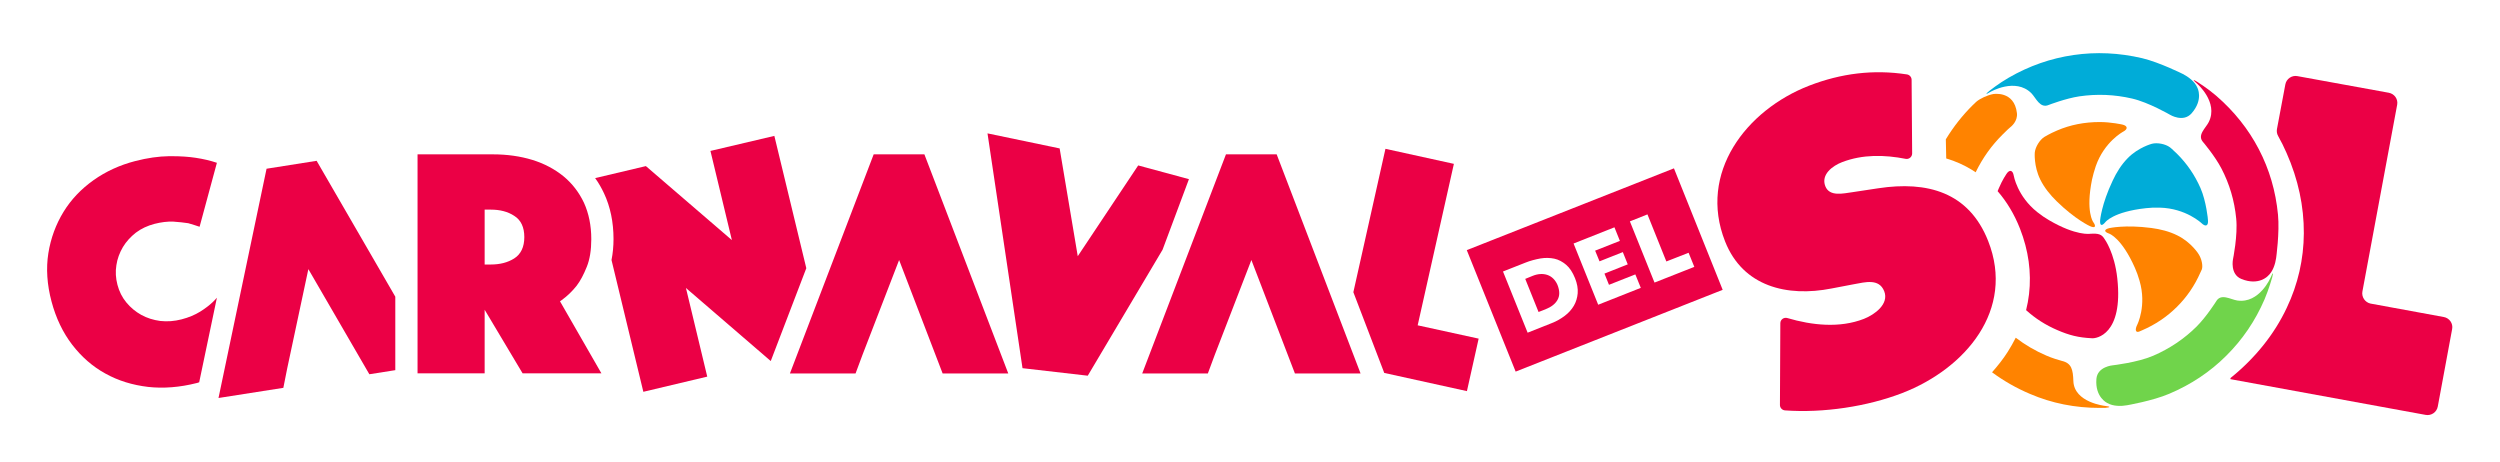 <svg xmlns="http://www.w3.org/2000/svg" width="157" height="29" viewBox="0 0 157 29" fill="none"><path d="M67.683 16.089L66.546 9.321L62.015 8.376L64.214 23.122L68.311 23.594L73.009 15.683L74.665 11.251L71.479 10.389L67.683 16.089Z" fill="#EB0045"></path><path d="M89.03 20.43L91.304 10.29L87.006 9.346L84.991 18.35L86.931 23.42L92.123 24.563L92.859 21.266L89.03 20.43Z" fill="#EB0045"></path><path d="M5.871 11.317C5.101 11.864 4.466 12.527 3.989 13.305C3.513 14.084 3.187 14.954 3.036 15.906C2.886 16.851 2.953 17.878 3.237 18.938C3.513 19.974 3.947 20.885 4.533 21.647C5.118 22.409 5.82 23.023 6.623 23.462C7.426 23.909 8.32 24.182 9.299 24.298C10.26 24.406 11.297 24.323 12.342 24.058C12.392 24.05 12.434 24.033 12.476 24.017C12.484 24.017 12.492 24.008 12.509 24.008L13.621 18.698C13.546 18.789 13.454 18.872 13.37 18.963C13.161 19.162 12.894 19.369 12.576 19.568C12.242 19.775 11.849 19.941 11.397 20.057C10.946 20.173 10.502 20.206 10.059 20.156C9.633 20.098 9.232 19.974 8.872 19.775C8.513 19.576 8.195 19.311 7.936 18.996C7.668 18.673 7.484 18.301 7.376 17.886C7.267 17.472 7.242 17.058 7.309 16.652C7.367 16.254 7.509 15.873 7.718 15.517C7.927 15.169 8.203 14.871 8.529 14.614C8.864 14.357 9.265 14.175 9.7 14.059C10.126 13.951 10.519 13.902 10.887 13.918C11.238 13.943 11.556 13.976 11.824 14.018C12.083 14.092 12.317 14.167 12.534 14.241L13.621 10.224C13.228 10.091 12.777 9.983 12.283 9.909C11.849 9.843 11.347 9.809 10.795 9.809H10.603C9.967 9.818 9.257 9.917 8.488 10.116C7.526 10.364 6.64 10.77 5.871 11.317Z" fill="#EB0045"></path><path d="M56.464 16.329L59.197 23.453H63.319L58.052 9.693H54.867L49.607 23.453H53.729L54.164 22.285L56.464 16.329Z" fill="#EB0045"></path><path d="M48.403 22.674L50.636 16.843L48.629 8.534L44.616 9.478L45.962 15.078L40.561 10.431L37.375 11.185C37.592 11.483 37.776 11.806 37.935 12.146C38.328 12.982 38.529 13.951 38.529 15.012C38.529 15.467 38.487 15.906 38.403 16.329L40.402 24.605L44.415 23.652L43.077 18.085L48.403 22.674Z" fill="#EB0045"></path><path d="M37.768 23.445L35.168 18.922L35.285 18.839C35.628 18.59 35.937 18.292 36.213 17.944C36.447 17.638 36.656 17.24 36.849 16.76C37.041 16.288 37.133 15.699 37.133 15.02C37.133 14.159 36.974 13.396 36.673 12.734C36.364 12.079 35.929 11.516 35.385 11.069C34.834 10.621 34.181 10.273 33.429 10.041C32.668 9.809 31.84 9.693 30.954 9.693H26.222V23.445H30.436V19.452L32.819 23.445H37.768ZM32.292 16.23C31.89 16.486 31.397 16.611 30.829 16.611H30.436V13.165H30.829C31.397 13.165 31.89 13.289 32.292 13.554C32.718 13.819 32.927 14.274 32.927 14.888C32.927 15.517 32.71 15.964 32.292 16.23Z" fill="#EB0045"></path><path d="M19.365 16.901L23.195 23.503L24.825 23.246V18.632L19.884 10.099L16.74 10.596L13.722 24.994L17.794 24.356L18.036 23.138L19.365 16.901Z" fill="#EB0045"></path><path d="M105.124 10.572L92.114 15.708L95.183 23.337L108.184 18.201L105.124 10.572ZM98.837 19.204C98.694 19.444 98.51 19.651 98.268 19.833C98.025 20.015 97.758 20.173 97.457 20.289L95.935 20.893L94.388 17.05L95.793 16.495C96.103 16.37 96.428 16.288 96.746 16.23C97.047 16.18 97.34 16.188 97.616 16.246C97.883 16.304 98.126 16.437 98.352 16.627C98.577 16.818 98.761 17.099 98.912 17.472C99.046 17.804 99.104 18.127 99.079 18.417C99.054 18.698 98.979 18.963 98.837 19.204ZM100.367 19.137L98.82 15.293L101.387 14.275L101.729 15.128L100.174 15.741L100.45 16.412L101.913 15.832L102.223 16.602L100.76 17.182L101.044 17.886L102.699 17.232L103.042 18.077L100.367 19.137ZM102.357 13.902L103.46 13.463L104.647 16.42L106.044 15.873L106.403 16.76L103.903 17.746L102.357 13.902Z" fill="#EB0045"></path><path d="M97.173 17.265C96.897 17.174 96.579 17.191 96.253 17.323L95.785 17.514L96.621 19.593L97.048 19.427C97.424 19.278 97.666 19.088 97.808 18.839C97.959 18.582 97.959 18.267 97.808 17.886C97.666 17.572 97.457 17.364 97.173 17.265Z" fill="#EB0045"></path><path d="M78.587 16.329L81.321 23.453H85.443L80.175 9.693H76.99L71.731 23.453H75.853L76.287 22.285L78.587 16.329Z" fill="#EB0045"></path><path d="M131.654 23.801C131.562 24.961 132.34 25.309 132.34 25.309C132.699 25.524 133.226 25.516 133.577 25.45C133.577 25.45 135.182 25.176 136.228 24.729C137.599 24.149 138.794 23.354 139.806 22.343C140.818 21.341 141.629 20.156 142.214 18.798C142.49 18.151 142.691 17.431 142.691 17.431C142.783 17.091 142.741 17.075 142.607 17.406C142.607 17.406 141.905 19.079 140.5 18.872C140.074 18.806 139.472 18.4 139.171 18.93C139.171 18.93 138.577 19.875 137.95 20.504C137.164 21.283 136.253 21.896 135.216 22.343C134.229 22.766 132.691 22.94 132.691 22.94C132.691 22.94 131.713 23.014 131.654 23.801Z" fill="#70D44B"></path><path d="M138.192 11.814C137.832 10.994 137.339 10.274 136.712 9.652C136.419 9.362 136.277 9.255 136.277 9.255C135.993 9.039 135.475 8.94 135.132 9.031C135.132 9.031 134.287 9.255 133.627 9.926C133.226 10.331 132.916 10.829 132.674 11.35C131.971 12.833 131.888 13.827 131.888 13.827C131.863 14.184 131.996 14.217 132.214 13.952C132.214 13.952 132.699 13.297 134.772 13.073C135.04 13.04 135.324 13.032 135.634 13.04C137.281 13.082 138.259 14.018 138.259 14.018C138.518 14.266 138.694 14.184 138.66 13.827C138.669 13.819 138.552 12.634 138.192 11.814Z" fill="#00ACD8"></path><path d="M137.632 7.117C138.401 6.239 137.992 5.502 137.992 5.502C137.833 5.112 137.407 4.814 137.089 4.649C137.089 4.649 135.634 3.92 134.53 3.655C133.076 3.315 131.637 3.249 130.216 3.456C128.795 3.663 127.432 4.135 126.144 4.881C125.534 5.228 124.94 5.701 124.94 5.701C124.664 5.924 124.689 5.957 124.99 5.775C124.99 5.775 126.562 4.856 127.566 5.85C127.867 6.156 128.109 6.836 128.669 6.587C128.669 6.587 129.714 6.181 130.592 6.049C131.696 5.891 132.791 5.933 133.895 6.189C134.94 6.43 136.278 7.208 136.278 7.208C136.278 7.208 137.106 7.714 137.632 7.117Z" fill="#00ACD8"></path><path d="M123.72 7.647C123.703 7.656 123.686 7.664 123.695 7.664C123.703 7.664 123.753 7.647 123.778 7.631C123.803 7.614 123.736 7.631 123.72 7.647Z" fill="#FFB71B"></path><path d="M131.613 10.439C132.148 8.898 133.335 8.269 133.335 8.269C133.653 8.103 133.619 7.896 133.277 7.821C133.277 7.821 132.583 7.664 131.864 7.664C130.91 7.664 130.016 7.838 129.188 8.194C128.703 8.401 128.385 8.6 128.385 8.6C128.084 8.791 127.817 9.238 127.783 9.586C127.783 9.586 127.716 10.431 128.126 11.268C128.377 11.781 128.753 12.245 129.171 12.651C130.342 13.794 131.245 14.2 131.245 14.2C131.571 14.349 131.663 14.233 131.454 13.943C131.454 13.943 130.969 13.297 131.379 11.276C131.437 11.019 131.512 10.737 131.613 10.439Z" fill="#FF8300"></path><path d="M136.746 14.788C136.236 14.531 135.668 14.391 135.099 14.316C133.452 14.101 132.474 14.324 132.474 14.324C132.123 14.407 132.114 14.556 132.457 14.672C132.457 14.672 133.235 14.929 134.071 16.818C134.179 17.066 134.28 17.331 134.363 17.63C134.823 19.195 134.221 20.388 134.221 20.388C134.062 20.703 134.113 20.902 134.33 20.827L134.522 20.744C135.35 20.388 136.077 19.899 136.704 19.278C137.332 18.657 137.825 17.936 138.184 17.116L138.276 16.917C138.352 16.694 138.268 16.263 138.076 15.965C138.084 15.965 137.607 15.211 136.746 14.788Z" fill="#FF8300"></path><path d="M122.223 9.95C122.809 10.124 123.344 10.364 123.845 10.671C123.921 10.721 123.996 10.77 124.071 10.82C124.506 9.925 125.066 9.138 125.768 8.443C126.061 8.144 126.203 8.028 126.203 8.028C126.312 7.946 126.722 7.614 126.663 7.101C126.496 5.667 125.166 5.908 125.166 5.908C124.815 5.974 124.339 6.189 124.105 6.396L123.896 6.595C123.243 7.241 122.675 7.962 122.198 8.749L122.223 9.95Z" fill="#FF8300"></path><path d="M132.198 25.491C132.198 25.491 130.258 25.284 130.208 23.934C130.183 23.221 130.1 22.807 129.489 22.666C129.247 22.6 128.862 22.484 128.503 22.327C127.809 22.029 127.173 21.656 126.588 21.208C126.437 21.507 126.27 21.805 126.086 22.095C125.802 22.542 125.467 22.965 125.1 23.379C125.827 23.917 126.621 24.373 127.483 24.737C128.854 25.326 130.309 25.616 131.855 25.616H132.19C132.558 25.582 132.558 25.533 132.198 25.491Z" fill="#FF8300"></path><path d="M148.36 18.301L150.542 6.579C150.609 6.231 150.375 5.891 150.015 5.825L144.279 4.781C143.928 4.715 143.585 4.947 143.519 5.303L142.992 8.111C142.967 8.26 142.992 8.41 143.067 8.542C143.259 8.882 143.435 9.238 143.594 9.602C144.33 11.268 144.689 12.957 144.681 14.648C144.672 16.271 144.313 17.853 143.61 19.328C142.825 21.001 141.612 22.501 140.082 23.735L140.065 23.81L152.331 26.055C152.682 26.121 153.025 25.889 153.092 25.533L153.995 20.662C154.062 20.314 153.828 19.974 153.468 19.908L148.861 19.063C148.527 18.988 148.293 18.649 148.36 18.301Z" fill="#EB0045"></path><path d="M140.767 17.522C141.854 17.961 142.423 17.331 142.423 17.331C142.741 17.058 142.891 16.561 142.941 16.205C142.941 16.205 143.167 14.606 143.058 13.479C142.916 12.005 142.515 10.638 141.854 9.37C141.194 8.103 140.299 6.985 139.179 6.015C138.644 5.552 138.008 5.154 138.008 5.154C137.707 4.963 137.682 4.996 137.95 5.228C137.95 5.228 139.338 6.405 138.711 7.664C138.518 8.053 137.95 8.492 138.368 8.94C138.368 8.94 139.095 9.793 139.505 10.58C140.015 11.557 140.324 12.601 140.433 13.72C140.542 14.78 140.232 16.279 140.232 16.279C140.232 16.279 140.032 17.232 140.767 17.522Z" fill="#EB0045"></path><path d="M132.967 17.489C132.791 15.857 132.172 15.02 132.172 15.02C131.989 14.714 131.796 14.647 131.261 14.681C131.261 14.681 130.392 14.83 128.678 13.827C128.435 13.687 128.193 13.521 127.942 13.322C126.679 12.32 126.462 11.027 126.462 11.027C126.403 10.679 126.194 10.63 126.002 10.928C126.002 10.928 125.751 11.292 125.534 11.806C125.509 11.872 125.484 11.938 125.45 12.005C126.027 12.668 126.495 13.446 126.855 14.357C127.39 15.724 127.582 17.108 127.423 18.475C127.382 18.814 127.323 19.146 127.239 19.477C127.816 19.999 128.46 20.413 129.196 20.728C129.94 21.051 130.517 21.2 131.361 21.241C131.637 21.275 133.351 21.026 132.967 17.489Z" fill="#EB0045"></path><path d="M111.805 20.297C111.805 20.065 112.031 19.908 112.248 19.974C113.795 20.43 115.526 20.62 117.056 20.024C117.708 19.767 118.653 19.104 118.327 18.284C118.001 17.464 117.106 17.729 116.445 17.845L115.016 18.118C112.24 18.665 109.456 18.002 108.335 15.161C106.638 10.862 109.648 6.918 113.619 5.378C115.618 4.607 117.641 4.35 119.756 4.673C119.924 4.698 120.049 4.847 120.049 5.013L120.083 9.636C120.083 9.851 119.89 10.017 119.673 9.975C118.352 9.718 116.981 9.685 115.685 10.182C115.099 10.406 114.338 10.953 114.631 11.698C114.899 12.369 115.76 12.146 116.32 12.071L117.959 11.823C121.019 11.359 123.644 12.055 124.857 15.136C126.562 19.46 123.427 23.147 119.472 24.679C117.265 25.533 114.497 25.947 112.098 25.773C111.914 25.756 111.78 25.607 111.78 25.433L111.805 20.297Z" fill="#EB0045"></path></svg>
